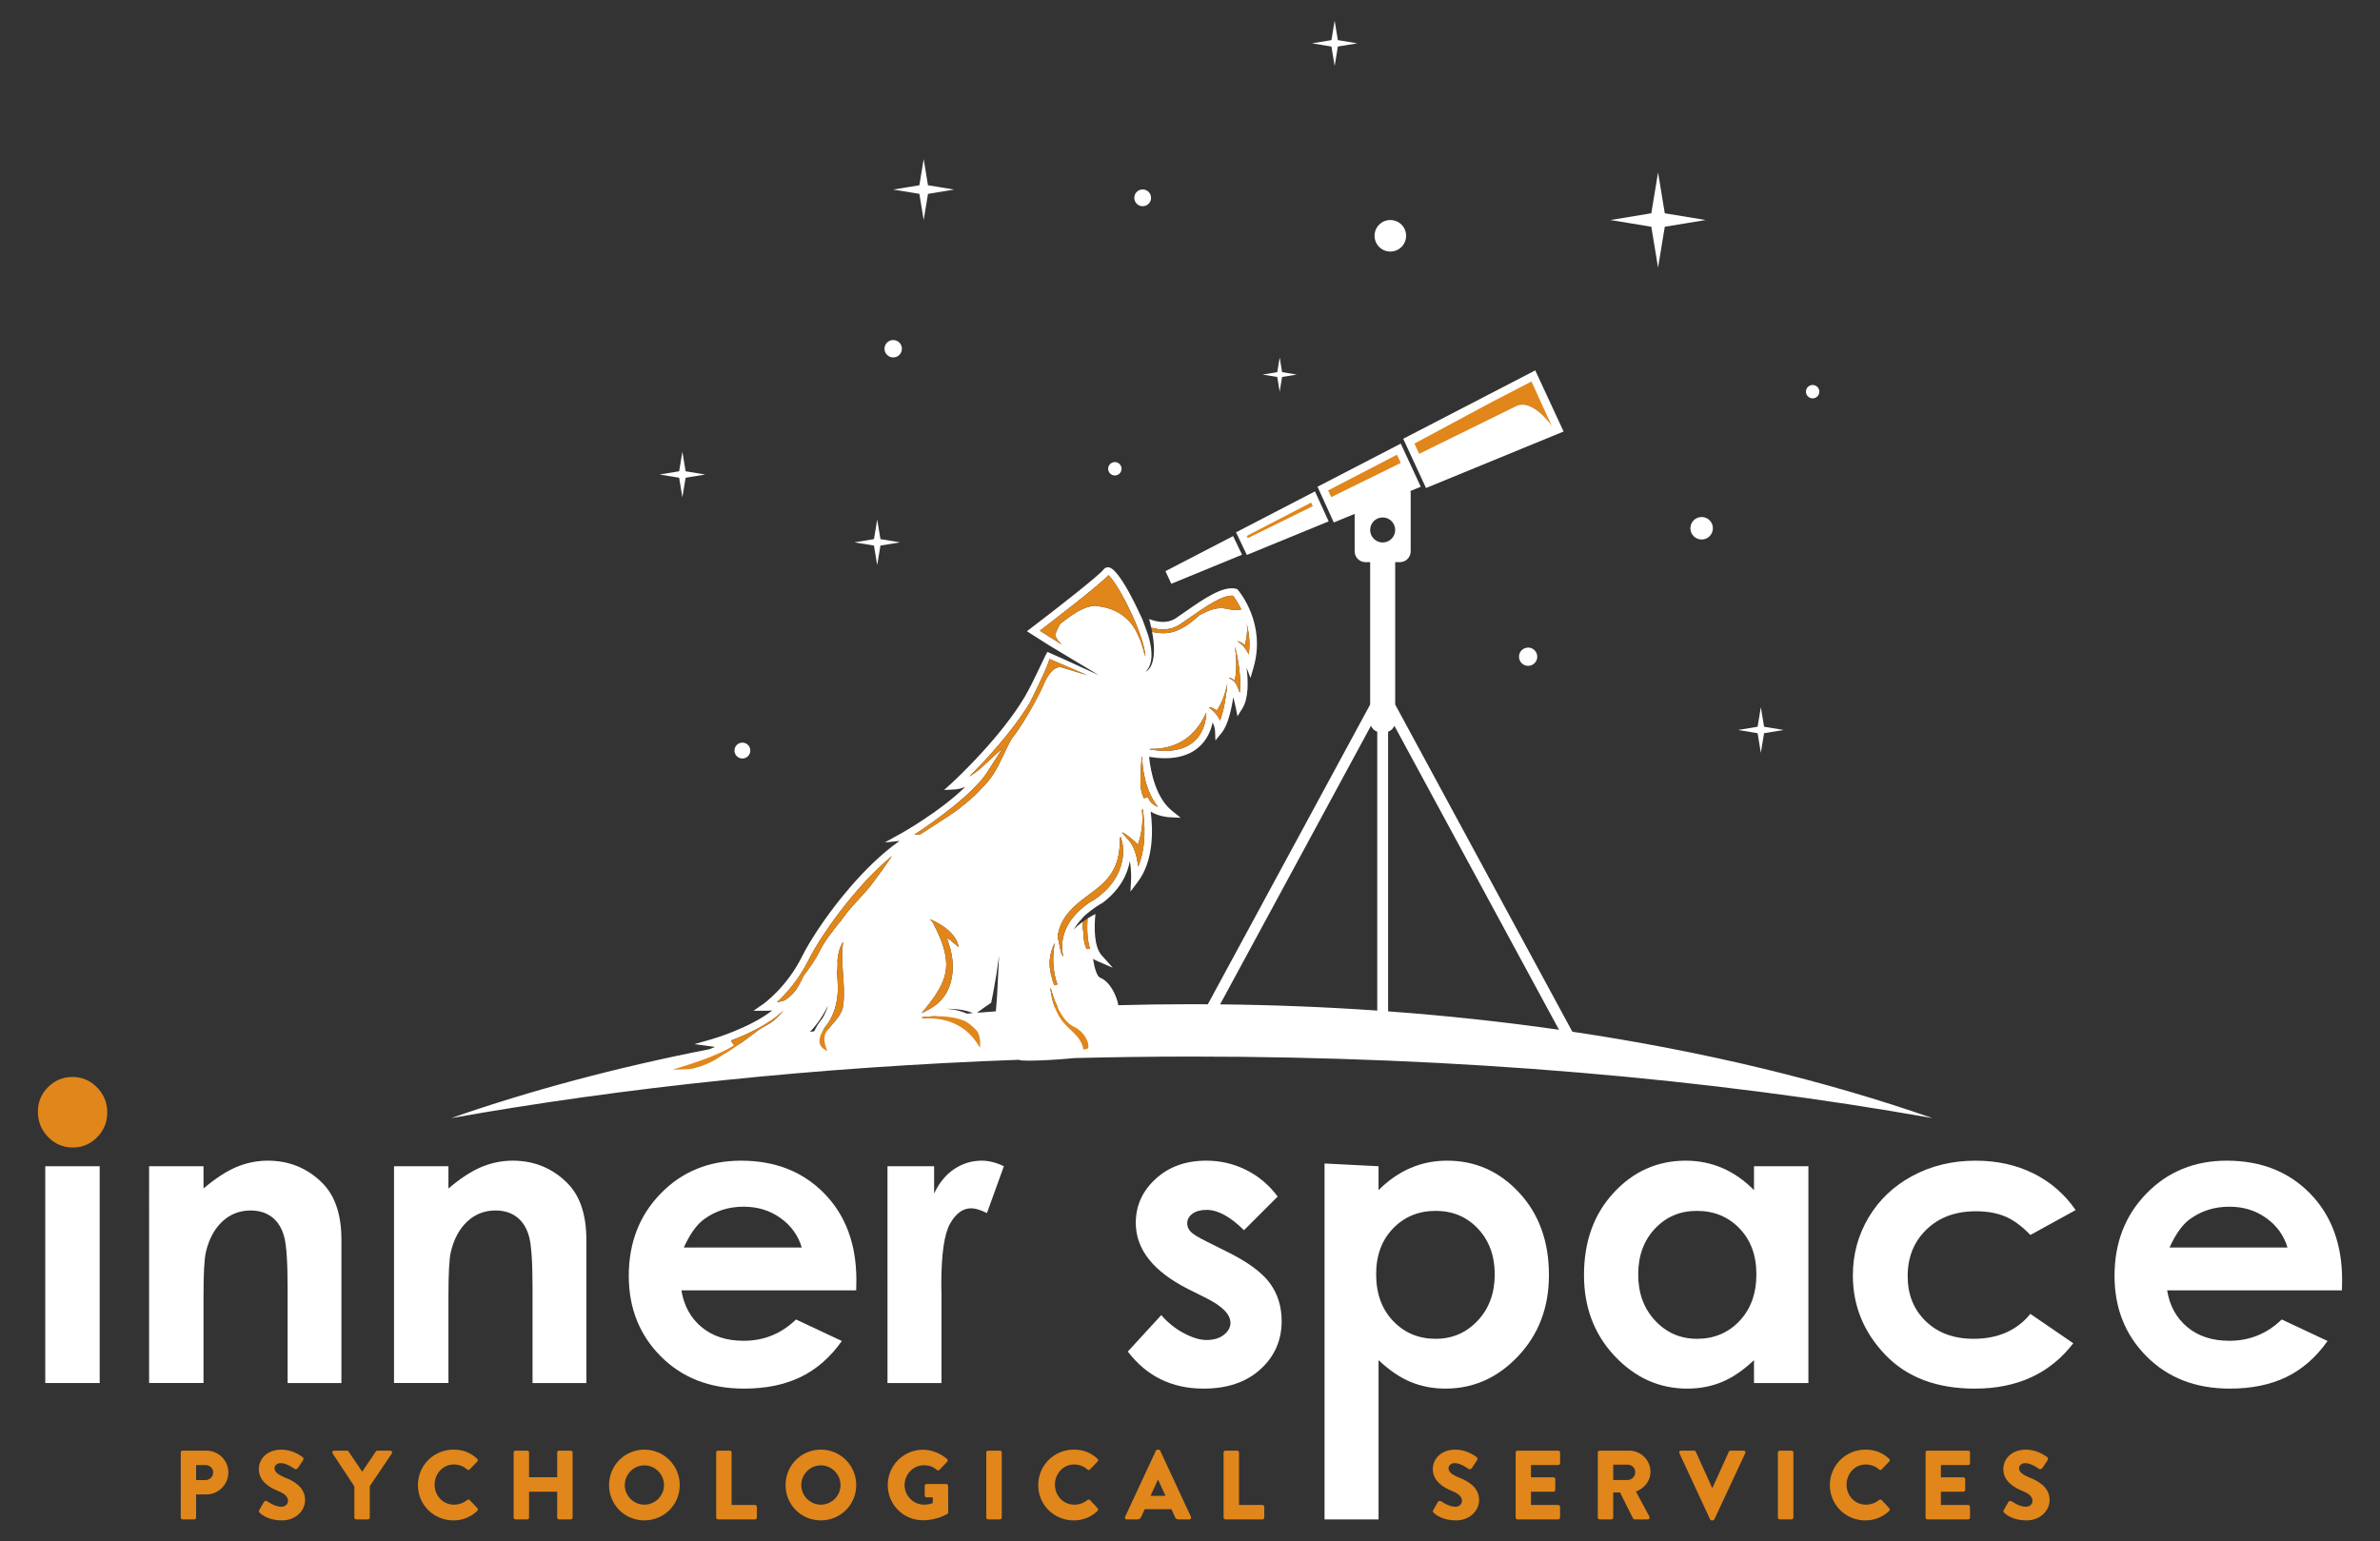 <?xml version="1.0" encoding="utf-8"?>
<!-- Generator: Adobe Illustrator 17.0.0, SVG Export Plug-In . SVG Version: 6.00 Build 0)  -->
<!DOCTYPE svg PUBLIC "-//W3C//DTD SVG 1.1//EN" "http://www.w3.org/Graphics/SVG/1.1/DTD/svg11.dtd">
<svg version="1.1" id="Layer_1" xmlns="http://www.w3.org/2000/svg" xmlns:xlink="http://www.w3.org/1999/xlink" x="0px" y="0px"
	 width="210px" height="136px" viewBox="0 0 210 136" enable-background="new 0 0 210 136" xml:space="preserve">
<rect x="0" y="0" width="210" height="136" fill="#333333" stroke="none"/>
<g>
	<g>
		<g>
			<polygon fill="#FFFFFF" points="81.501,14.041 81.881,16.349 84.188,16.729 81.881,17.109 81.501,19.416 81.121,17.109 
				78.813,16.729 81.121,16.349 			"/>
			<polygon fill="#FFFFFF" points="77.4,45.848 77.686,47.578 79.415,47.863 77.686,48.147 77.4,49.877 77.115,48.147 
				75.385,47.863 77.115,47.578 			"/>
			<polygon fill="#FFFFFF" points="60.21,39.861 60.495,41.591 62.225,41.876 60.495,42.161 60.21,43.891 59.925,42.161 
				58.195,41.876 59.925,41.591 			"/>
			<polygon fill="#FFFFFF" points="155.368,62.406 155.654,64.136 157.383,64.421 155.654,64.706 155.368,66.436 155.084,64.706 
				153.353,64.421 155.084,64.136 			"/>
			<polygon fill="#FFFFFF" points="112.913,31.545 113.126,32.842 114.423,33.056 113.126,33.269 112.913,34.566 112.699,33.269 
				111.402,33.056 112.699,32.842 			"/>
			<polygon fill="#FFFFFF" points="117.764,1.822 118.046,3.541 119.765,3.824 118.046,4.106 117.764,5.826 117.48,4.106 
				115.763,3.824 117.48,3.541 			"/>
			<polygon fill="#FFFFFF" points="146.299,15.215 146.893,18.822 150.5,19.417 146.893,20.011 146.299,23.618 145.705,20.011 
				142.097,19.417 145.705,18.822 			"/>
			<circle fill="#FFFFFF" cx="98.369" cy="41.37" r="0.591"/>
			<circle fill="#FFFFFF" cx="159.939" cy="34.566" r="0.591"/>
			<circle fill="#FFFFFF" cx="122.677" cy="20.809" r="1.392"/>
			<circle fill="#FFFFFF" cx="100.825" cy="17.459" r="0.74"/>
			<circle fill="#FFFFFF" cx="78.813" cy="30.777" r="0.768"/>
			<circle fill="#FFFFFF" cx="150.145" cy="46.62" r="0.993"/>
			<circle fill="#FFFFFF" cx="134.835" cy="57.956" r="0.806"/>
			<circle fill="#FFFFFF" cx="65.506" cy="66.239" r="0.7"/>
		</g>
	</g>
	<path fill="none" d="M83.369,89.032c-0.124,0-0.197,0.006-0.197,0.006C83.241,89.036,83.305,89.035,83.369,89.032z"/>
	
		<rect x="93.213" y="57.938" transform="matrix(0.906 0.422 -0.422 0.906 33.224 -34.016)" fill="none" width="0.27" height="0.008"/>
	<polygon fill="none" points="94.063,58.264 94.063,58.264 93.825,58.156 93.701,58.1 	"/>
	<rect x="96.959" y="59.587" fill="none" width="0" height="0"/>
	<path fill="#31075A" d="M95.678,91.524c0.034,0.059,0.067,0.122,0.097,0.185"/>
	
		<line fill="none" stroke="#101E50" stroke-width="0" stroke-linecap="round" stroke-linejoin="round" x1="93.227" y1="57.881" x2="93.224" y2="57.889"/>
	<polygon fill="#31075A" points="91.154,62.093 91.161,62.089 91.156,62.089 	"/>
	
		<line fill="none" stroke="#5481AA" stroke-width="0" stroke-linecap="round" stroke-linejoin="round" x1="93.825" y1="58.156" x2="94.063" y2="58.264"/>
	<path fill="#5481AA" d="M96.133,80.954C96.134,80.954,96.134,80.954,96.133,80.954L96.133,80.954
		c-0.014,0.007-0.029,0.019-0.045,0.027c-0.016,0.009-0.032,0.021-0.049,0.03C96.071,80.993,96.102,80.975,96.133,80.954z"/>
	<path fill="#5481AA" d="M96.136,80.454c-0.042,0.036-0.084,0.071-0.125,0.104c-0.001,0.002-0.003,0.003-0.005,0.005
		c0.001-0.005,0.001-0.01,0.002-0.016c-0.162,0.13-0.333,0.283-0.502,0.456c0,0.009,0,0.018,0,0.028
		c0.004-0.002,0.008-0.008,0.011-0.01c0.086-0.09,0.182-0.182,0.284-0.275c0.027-0.025,0.056-0.05,0.084-0.076
		c0.103-0.088,0.21-0.183,0.328-0.277c0.005-0.001,0.01-0.007,0.013-0.01C96.196,80.407,96.165,80.43,96.136,80.454z"/>
	<path fill="#5481AA" d="M100.993,55.128c-0.001-0.006-0.004-0.01-0.004-0.014c-0.001,0-0.001,0-0.001,0
		C100.995,55.133,101,55.142,100.993,55.128z"/>
	<g>
		<path fill="#FFFFFF" d="M170.508,98.675c-9.448-3.298-20.167-5.896-31.771-7.625l-15.632-28.873V49.615c0-0.001,0-0.002,0-0.003
			h0.413c0.527,0,0.955-0.428,0.955-0.957v-5.147c0-0.061-0.007-0.12-0.018-0.18l0.906-0.371l-1.762-3.808l-7.348,3.806l1.437,3.153
			l1.84-0.755v3.302c0,0.529,0.428,0.957,0.956,0.957h0.413c0,0.001-0.001,0.002-0.001,0.003v12.562L106.573,88.63
			c-0.472-0.003-0.944-0.007-1.418-0.007c-2.175,0-4.334,0.031-6.477,0.088c-0.138-0.807-0.734-2.094-1.606-2.427
			c-0.269-0.1-0.504-0.831-0.627-1.658c0.146,0.084,0.284,0.149,0.381,0.192l1.36,0.588L97.2,84.3
			c-0.68-0.765-0.665-2.5-0.545-3.639c-0.096,0.05-0.197,0.106-0.298,0.163c-0.027,0.015-0.054,0.03-0.081,0.045
			c-0.048,0.028-0.094,0.055-0.142,0.084c0,0,0,0-0.001,0c-0.025,0.017-0.05,0.032-0.076,0.046c-0.02,0.013-0.041,0.026-0.063,0.039
			c-0.011,0.006-0.022,0.012-0.033,0.018v0.001c-0.033,0.02-0.066,0.041-0.098,0.062c0.032-0.021,0.065-0.039,0.097-0.061
			c-0.055,0.797-0.048,1.824,0.216,2.672l-0.296,0.027c-0.223-0.469-0.289-0.951-0.277-1.453c-0.005-0.018-0.011-0.035-0.015-0.052
			c-0.061-0.297-0.076-0.591-0.08-0.887c-0.275,0.202-0.538,0.425-0.759,0.669c0,0,0.006-0.011,0.014-0.027
			c0.001-0.001,0.003-0.006,0.004-0.007c0.002-0.007,0.007-0.014,0.01-0.021c0.002-0.004,0.004-0.007,0.007-0.013
			c0.001,0,0.002-0.002,0.003-0.006c0.001,0,0.002-0.001,0.002-0.002c0.014-0.024,0.032-0.056,0.056-0.093
			c0.05-0.089,0.109-0.163,0.165-0.243c0.119-0.167,0.281-0.37,0.507-0.603c-0.003,0.002-0.007,0.008-0.011,0.01
			c0-0.01,0-0.019,0-0.028c0.168-0.173,0.34-0.326,0.502-0.456c-0.001,0.006-0.001,0.012-0.002,0.016
			c0.002-0.001,0.004-0.002,0.005-0.005c0.041-0.032,0.083-0.067,0.125-0.104c0.029-0.024,0.06-0.048,0.091-0.072
			c-0.003,0.003-0.008,0.009-0.013,0.01c0.028-0.02,0.054-0.041,0.081-0.061c0.033-0.027,0.067-0.051,0.102-0.079
			c0.067-0.051,0.138-0.1,0.212-0.15c0.023-0.019,0.046-0.034,0.071-0.05c0.086-0.058,0.176-0.118,0.269-0.176
			c0.013-0.007,0.026-0.015,0.038-0.022c0.106-0.067,0.214-0.132,0.329-0.196c1.612-1.228,2.191-2.612,2.374-3.664
			c0.152,0.819,0.114,1.61,0.113,1.623l-0.056,1.069l0.644-0.853c1.427-1.888,1.347-4.619,1.14-6.208
			c0.715,0.446,1.587,0.494,1.643,0.497l1,0.048l-0.778-0.63c-1.366-1.105-1.865-3.336-2.005-4.746
			c1.871,0.307,3.327,0.035,4.332-0.81c0.81-0.679,1.141-1.58,1.276-2.226c0.191,0.38,0.211,0.722,0.211,0.726l0.034,0.863
			l0.547-0.669c0.572-0.699,0.875-2.118,1.024-3.142c0.079,0.268,0.152,0.568,0.212,0.869l0.164,0.811l0.436-0.703
			c0.547-0.887,0.517-2.375,0.368-3.577l0.342,0.902l0.273-0.943c1.122-3.874-1.278-6.712-1.38-6.831l-0.068-0.078l-0.101-0.025
			c-0.01-0.003-0.02-0.006-0.03-0.009c-1.156-0.26-2.872,0.936-4.386,1.991c-0.316,0.221-0.614,0.427-0.894,0.614
			c-0.78,0.517-1.697,0.335-2.357,0.072c0.037,0.132,0.069,0.262,0.099,0.384c0.012,0.057,0.025,0.11,0.037,0.164
			c0.013,0.057,0.027,0.114,0.039,0.17c0.002,0.009,0.005,0.021,0.008,0.03c0.001,0.005,0.002,0.008,0.002,0.012
			c0.75,0.218,1.683,0.28,2.534-0.287c0.286-0.189,0.588-0.398,0.907-0.621c1.293-0.902,2.889-2.014,3.781-1.903
			c0.131,0.171,0.432,0.596,0.726,1.207c-0.487,0.109-0.814,0.038-1.302-0.061c-0.85-0.178-1.533,0.127-2.272,0.508
			c-0.022,0.013-0.044,0.019-0.066,0.021c-0.332,0.28-0.657,0.572-1.011,0.825c-1.062,0.765-2.015,0.955-3.154,0.702
			c-0.022-0.005-0.046-0.012-0.068-0.018c-0.002-0.01-0.004-0.024-0.007-0.037c0.477,2.506-0.145,3.266-0.429,3.475
			c-0.015,0.013-0.031,0.022-0.046,0.031c-0.003,0.001-0.006,0.003-0.009,0.006c-0.012,0.006-0.024,0.013-0.034,0.02
			c-0.001,0-0.001,0-0.002,0c-0.011,0.004-0.019,0.008-0.025,0.012c-0.002,0.001-0.002,0.001-0.004,0.001
			c-0.004,0.002-0.007,0.002-0.007,0.002c0.042-0.04,0.078-0.084,0.115-0.128c0.011-0.014,0.021-0.027,0.032-0.043
			c0.023-0.031,0.046-0.063,0.067-0.097c0.011-0.018,0.021-0.035,0.031-0.052c0.018-0.034,0.037-0.067,0.053-0.102
			c0.009-0.017,0.018-0.035,0.025-0.053c0.018-0.04,0.034-0.084,0.05-0.126c0.003-0.01,0.009-0.023,0.013-0.035
			c0.019-0.057,0.035-0.114,0.05-0.175c0.002-0.003,0.002-0.011,0.005-0.019c0.012-0.053,0.023-0.107,0.031-0.16
			c0.004-0.016,0.005-0.032,0.008-0.048c0.006-0.048,0.012-0.094,0.017-0.144c0.001-0.016,0.002-0.032,0.004-0.048
			c0.004-0.052,0.008-0.107,0.008-0.162c0.001-0.009,0.001-0.02,0.001-0.03c0.004-0.207-0.009-0.419-0.038-0.637
			c0-0.001,0-0.004,0-0.006c-0.024-0.183-0.056-0.366-0.097-0.548c-0.009-0.045-0.022-0.086-0.032-0.13
			c-0.034-0.142-0.069-0.285-0.109-0.424c0,0-0.001-0.006-0.002-0.006c-0.045-0.156-0.524-1.443-0.524-1.443
			c-0.034-0.078-0.433-0.909-0.433-0.915c-0.096-0.204-0.192-0.402-0.286-0.59c-0.543-1.084-1.552-2.925-2.213-3.074
			c-0.194-0.044-0.38,0.026-0.495,0.185c-0.361,0.499-4.018,3.361-6.388,5.163l-0.373,0.283l0.394,0.254
			c0.075,0.049,0.727,0.468,1.599,1.016l4.353,2.61h0c0.001,0,0.002,0.001,0.002,0.001l-0.002-0.001l-2.895-1.322L93.701,58.1
			l0.124,0.056l-0.157-0.072l-0.196-0.088c-0.001,0-0.001,0.001-0.001,0.002l-0.247-0.109l-0.807-0.358
			c-0.402,0.7-1.182,2.566-2.001,3.969c-1.061,1.786-2.561,3.587-3.847,4.987c-0.428,0.467-0.833,0.887-1.189,1.251
			c-0.238,0.242-0.453,0.456-0.641,0.641c-0.187,0.184-0.346,0.338-0.47,0.454c-0.177,0.168-0.281,0.262-0.289,0.27l-0.674,0.613
			l0.91-0.043c0.318-0.016,0.643-0.105,0.954-0.234c-2.267,2.226-5.659,4.109-5.701,4.134l-1.398,0.772l1.305-0.133
			c-1.667,1.162-3.202,2.741-4.333,4.049c-0.248,0.287-0.49,0.575-0.725,0.865c-1.644,2.023-2.934,4.044-3.54,5.266
			c-1.358,2.745-3.412,4.199-3.433,4.213l-0.859,0.597h1.046c0.215,0,0.42-0.013,0.607-0.03c-2.008,1.58-5.319,2.533-5.358,2.543
			l-1.508,0.43l1.553,0.211c0.092,0.013,0.179,0.024,0.263,0.031c-0.158,0.07-0.32,0.138-0.487,0.206
			c-8.187,1.603-15.84,3.652-22.8,6.082c15.264-2.71,32.178-4.496,50.092-5.149c0.026,0.009,0.052,0.019,0.077,0.027
			c0.115,0.037,0.413,0.052,0.82,0.052c1.036,0,2.776-0.102,4.016-0.23c3.418-0.084,6.865-0.132,10.346-0.132
			C128.74,93.243,150.97,95.206,170.508,98.675z M137.558,90.877c-4.883-0.699-9.919-1.244-15.079-1.623V64.578
			c0.25-0.093,0.452-0.283,0.553-0.53L137.558,90.877z M120.896,46.77c0-0.609,0.495-1.105,1.104-1.105
			c0.61,0,1.105,0.496,1.105,1.105c0,0.609-0.495,1.105-1.105,1.105C121.391,47.875,120.896,47.378,120.896,46.77z M120.969,64.048
			c0.101,0.247,0.302,0.437,0.554,0.53v24.608c-4.534-0.314-9.163-0.5-13.867-0.549L120.969,64.048z M109.156,56.571
			c0.262,0.062,0.492,0.191,0.691,0.357c0.131-0.571,0.234-1.158,0.182-1.732c-0.022-0.096-0.046-0.197-0.072-0.294
			c0.239,0.806,0.377,1.775,0.229,2.852c-0.191-0.365-0.428-0.734-0.672-0.916l-0.361-0.268
			C109.154,56.571,109.155,56.57,109.156,56.571z M108.594,59.835c0.121,0.065,0.247,0.143,0.361,0.232
			c0.177-1.003,0.156-1.964,0.012-3.008l0.034,0.127c0.203,0.764,0.561,2.615,0.385,3.96c-0.155-0.491-0.354-0.943-0.59-1.092
			l-0.36-0.228C108.482,59.807,108.536,59.801,108.594,59.835z M106.841,62.419c0.189,0.082,0.369,0.171,0.537,0.275
			c0.461-0.716,0.743-1.513,0.914-2.361c-0.047,0.669-0.239,2.24-0.645,3.264c-0.131-0.3-0.339-0.631-0.673-0.912l-0.304-0.256
			C106.719,62.404,106.778,62.394,106.841,62.419z M101.53,66.091c2.341,0.027,3.962-1.109,4.906-3.208l0.001,0.059
			c0,0.016,0.016,1.573-1.135,2.54c-0.866,0.73-2.175,0.947-3.887,0.651C101.443,66.109,101.479,66.091,101.53,66.091z
			 M93.084,88.929c-0.2-0.515-0.323-1.055-0.396-1.621c-0.007-0.051,0.002-0.088,0.023-0.116c0.08,0.31,0.282,1.02,0.618,1.725
			C93.247,88.92,93.166,88.925,93.084,88.929z M86.206,89.38c0.338-0.255,0.775-0.565,1.249-0.886
			c0.013-0.061,0.026-0.123,0.039-0.189c0.006-0.03,0.013-0.061,0.019-0.092c0.008-0.037,0.015-0.077,0.023-0.114
			c0.008-0.035,0.015-0.07,0.023-0.105c0.007-0.038,0.014-0.075,0.022-0.114c0.007-0.038,0.014-0.076,0.022-0.116
			c0.008-0.037,0.016-0.077,0.024-0.116c0.003-0.022,0.008-0.043,0.012-0.067c0.165-0.865,0.351-1.966,0.508-3.231
			c0-0.003,0-0.006,0.001-0.008c0,0-0.001,0.008-0.001,0.017c0,0,0,0,0,0.001c-0.006,0.179-0.061,1.579-0.141,2.981
			c-0.01,0.177-0.021,0.354-0.031,0.53c-0.001,0.006-0.001,0.013-0.002,0.018c-0.005,0.077-0.01,0.151-0.014,0.227
			c-0.002,0.015-0.003,0.03-0.003,0.047c-0.006,0.069-0.01,0.137-0.015,0.206c-0.002,0.013-0.003,0.026-0.004,0.04
			c-0.005,0.079-0.011,0.155-0.017,0.23c-0.001,0.016-0.002,0.033-0.004,0.048c-0.003,0.056-0.009,0.111-0.013,0.167
			c-0.002,0.028-0.005,0.055-0.007,0.083c-0.004,0.043-0.007,0.086-0.011,0.13c-0.002,0.026-0.004,0.052-0.007,0.078
			c-0.003,0.037-0.007,0.072-0.01,0.106C87.313,89.293,86.759,89.335,86.206,89.38z M71.849,91.008
			c-0.127,0.019-0.252,0.039-0.379,0.057c0.718-0.764,1.229-1.559,1.587-2.317c-0.126,0.433-0.28,0.751-0.384,0.939
			c-0.063,0.113-0.109,0.18-0.12,0.197C72.23,90.282,71.999,90.656,71.849,91.008z M73.067,90.291l0.009-0.012
			c0.041-0.056,1.016-1.393,0.831-3.644c-0.023-0.277-0.037-0.531-0.044-0.769c0.059-0.577,0.039-0.982,0.03-1.111
			c0.077-0.794,0.271-1.284,0.505-1.65c-0.283,1.875,0.236,3.726,0.009,5.604c-0.107,0.885-0.834,1.478-1.324,2.122
			c-0.147,0.021-0.295,0.041-0.442,0.063C72.754,90.703,72.895,90.502,73.067,90.291z M81.328,89.778l0.808-0.076
			c0.008-0.001,0.249-0.021,0.611-0.019c-0.466,0.045-0.93,0.093-1.394,0.141C81.342,89.81,81.334,89.794,81.328,89.778z
			 M82.275,81.344c-0.064-0.059-0.127-0.116-0.187-0.176c-0.014-0.013-0.022-0.03-0.03-0.042c0.208,0.08,0.897,0.38,1.507,0.882
			c0.594,0.491,0.936,1.023,1.022,1.589c-0.066-0.073-0.137-0.141-0.215-0.201l-0.403-0.316c-0.069-0.096-0.138-0.19-0.208-0.285
			c0.019,0.055,0.035,0.106,0.051,0.161l-0.27-0.212l0.315,1.008c0.012,0.036,1.123,3.714-1.907,5.338l-0.615,0.328
			c0.007-0.022,0.018-0.044,0.035-0.065c0.011-0.013,0.023-0.028,0.034-0.042c0.011-0.027,0.029-0.049,0.057-0.07
			c0.947-1.161,2.042-2.541,2.029-4.116C83.478,83.742,82.882,82.553,82.275,81.344z M85.303,89.453
			c-0.001,0-0.003-0.001-0.004-0.002c-0.038-0.016-0.077-0.036-0.116-0.051c-0.003-0.001-0.006-0.004-0.01-0.004
			c-0.75-0.316-1.469-0.361-1.804-0.363c-0.064,0.002-0.128,0.004-0.197,0.006c0,0,0.073-0.006,0.197-0.006
			c0.868-0.02,1.522,0.065,2.013,0.209c0.048,0.014,0.094,0.029,0.139,0.043c0.013,0.005,0.027,0.01,0.039,0.014
			c0.055,0.02,0.109,0.041,0.16,0.061c0.007,0.002,0.012,0.006,0.018,0.008c0.034,0.015,0.066,0.029,0.098,0.043
			C85.659,89.425,85.48,89.438,85.303,89.453z M93.315,86.886c-0.004-0.003-0.005-0.01-0.008-0.012l-0.292,0.069
			c-0.24-0.698-0.449-1.442-0.396-2.174c0.041-0.566,0.204-1.068,0.431-1.562l-0.089,0.823
			C92.952,84.117,92.797,85.625,93.315,86.886z M100.419,76.487c-0.077-0.761-0.284-1.716-0.811-2.314L99,73.485
			c0.046-0.015,0.098-0.012,0.15,0.021c0.456,0.291,0.875,0.65,1.263,1.035c0.309-0.961,0.464-1.947,0.35-2.981
			c-0.009-0.076,0.022-0.129,0.069-0.157C101.012,72.59,101.175,74.752,100.419,76.487z M102.176,71.222
			c-0.211-0.09-0.415-0.213-0.58-0.377c-0.008-0.016-0.016-0.033-0.024-0.049c-0.003,0.002-0.006,0.006-0.008,0.006
			c0.005,0.007,0.011,0.015,0.016,0.026c-0.126-0.132-0.225-0.29-0.28-0.48l-0.374,0.101c-0.2-0.44-0.313-0.904-0.299-1.458
			c0.019-0.705,0.038-1.409,0.106-2.108c0.002-0.018,0.002-0.036,0.002-0.052c0.012-0.031,0.025-0.065,0.037-0.098
			C100.803,67.899,101.048,69.774,102.176,71.222z M96.555,53.453c-0.344,0.049-0.677,0.137-0.993,0.279
			c-0.745,0.338-1.383,0.832-2.023,1.333c-0.173,0.3-0.314,0.62-0.447,0.955c0.106,0.319,0.294,0.585,0.551,0.818
			c0.024,0.021,0.05,0.041,0.074,0.063c-0.43-0.269-0.85-0.533-1.243-0.78c-0.009-0.016-0.02-0.032-0.029-0.047
			c-0.011,0.001-0.026,0.001-0.039,0.002c-0.229-0.147-0.448-0.286-0.653-0.416c1.314-1.003,5.243-4.028,6.048-4.895
			c0.282,0.232,0.931,1.141,1.73,2.749c0.814,1.639,1.402,3.255,1.498,4.114c0.011,0.104,0.013,0.202,0.009,0.3
			c-0.124-0.497-0.262-1-0.447-1.48c-0.123-0.275-0.25-0.545-0.379-0.816c-0.188-0.334-0.413-0.649-0.692-0.923
			C98.668,53.862,97.664,53.563,96.555,53.453z M97.777,77.461c0.838-1.037,1.033-2.151,1.04-3.456c0-0.071,0.032-0.121,0.077-0.151
			l0.151,0.615c0.007,0.027,0.644,2.802-2.475,4.92c-0.152,0.08-1.07,0.583-1.825,1.493c-0.886,1.068-1.202,2.273-0.931,3.531
			c-0.096-0.114-0.174-0.251-0.209-0.416l-0.284-1.328c0.002-0.002,0.004-0.006,0.005-0.009c0.152-1.371,1.019-2.378,2.2-3.286
			C96.298,78.779,97.16,78.226,97.777,77.461z M87.093,68.165l1.375-2.139l-1.872,1.721c-0.008,0.01-0.479,0.437-1.084,0.794
			c1.383-1.374,3.762-3.908,5.341-6.494c0.121-0.24,1.547-3.081,1.753-3.891l3.33,1.431l-2.173-0.657c0,0-0.903-0.521-1.782,1.733
			c0,0-1.306,2.747-2.711,4.529c-0.594,1.034-0.999,2.19-1.65,3.172c-0.317,0.477-0.682,0.902-1.085,1.29
			c-0.034,0.043-0.07,0.089-0.109,0.127c-0.416,0.45-0.891,0.84-1.358,1.233c-0.024,0.021-0.049,0.034-0.075,0.042
			c-0.177,0.162-0.369,0.316-0.577,0.466c-1.044,0.744-2.146,1.404-3.213,2.112l-0.526,0.026
			C82.417,72.528,85.878,70.054,87.093,68.165z M71.366,84.685c0.967-1.956,3.998-6.389,7.331-9.134
			c-0.552,0.831-1.134,1.639-1.737,2.434c-0.747,0.989-1.671,1.793-2.41,2.798c-0.1,0.137-0.202,0.271-0.307,0.408
			c-0.011,0.023-0.022,0.05-0.035,0.073c-0.023,0.048-0.056,0.076-0.092,0.089c-0.63,0.805-1.307,1.617-1.752,2.513
			c-0.4,0.804-0.907,1.523-1.444,2.228c-0.206,0.442-0.421,0.881-0.705,1.283c-0.252,0.357-0.591,0.645-0.956,0.893l-0.178,0.06
			c-0.005,0-0.204,0.065-0.529,0.126C69.321,87.741,70.475,86.483,71.366,84.685z M64.583,91.971l-0.083-0.144
			c1.389-0.524,3.396-1.432,4.637-2.663c-0.274,0.339-0.566,0.651-0.906,0.931c-0.333,0.276-0.742,0.452-1.11,0.682
			c-0.107,0.078-0.217,0.154-0.33,0.229c-0.48,0.362-0.958,0.722-1.445,1.069c-0.207,0.038-0.413,0.076-0.619,0.114L64.583,91.971z"
			/>
		<polygon fill="#FFFFFF" points="109.591,48.955 108.805,47.31 102.834,50.405 103.351,51.519 		"/>
		<polygon fill="#FFFFFF" points="117.234,46.011 116.027,43.367 109.06,46.978 110.015,48.974 		"/>
		<polygon fill="#FFFFFF" points="137.964,38.081 135.464,32.687 123.813,38.722 125.825,43.068 		"/>
		<path fill="#FFFFFF" d="M96.039,81.011c0.006-0.003,0.012-0.008,0.018-0.011c0.01-0.006,0.021-0.013,0.031-0.019
			C96.072,80.99,96.056,81.001,96.039,81.011z"/>
	</g>
	
		<line fill="none" stroke="#101E50" stroke-width="0" stroke-linecap="round" stroke-linejoin="round" x1="93.825" y1="58.156" x2="93.701" y2="58.1"/>
	<polygon fill="#31075A" points="137.067,33.159 137.067,33.16 137.069,33.161 	"/>
	<path fill="#E0861A" d="M6.395,95.045c0.842,0,1.563,0.305,2.165,0.915c0.602,0.61,0.903,1.348,0.903,2.215
		c0,0.856-0.298,1.586-0.894,2.189c-0.596,0.604-1.309,0.906-2.139,0.906c-0.853,0-1.581-0.308-2.183-0.923
		c-0.602-0.616-0.903-1.363-0.903-2.242c0-0.844,0.298-1.565,0.894-2.163C4.834,95.344,5.553,95.045,6.395,95.045z"/>
	<rect x="3.994" y="102.923" fill="#FFFFFF" width="4.801" height="19.132"/>
	<path fill="#FFFFFF" d="M13.156,102.923h4.801v1.961c1.089-0.917,2.075-1.556,2.959-1.915c0.884-0.359,1.788-0.538,2.713-0.538
		c1.896,0,3.506,0.662,4.829,1.987c1.112,1.125,1.668,2.79,1.668,4.994v12.643h-4.748v-8.378c0-2.284-0.102-3.799-0.307-4.549
		c-0.205-0.749-0.561-1.32-1.07-1.713c-0.509-0.392-1.137-0.588-1.886-0.588c-0.971,0-1.804,0.325-2.5,0.975
		c-0.696,0.65-1.179,1.549-1.448,2.696c-0.14,0.597-0.21,1.891-0.21,3.881v7.676h-4.801V102.923z"/>
	<path fill="#FFFFFF" d="M34.767,102.923h4.801v1.961c1.089-0.917,2.075-1.556,2.959-1.915c0.884-0.359,1.788-0.538,2.713-0.538
		c1.896,0,3.506,0.662,4.829,1.987c1.112,1.125,1.668,2.79,1.668,4.994v12.643h-4.748v-8.378c0-2.284-0.102-3.799-0.307-4.549
		c-0.205-0.749-0.561-1.32-1.07-1.713c-0.509-0.392-1.137-0.588-1.886-0.588c-0.971,0-1.804,0.325-2.5,0.975
		c-0.696,0.65-1.179,1.549-1.448,2.696c-0.14,0.597-0.21,1.891-0.21,3.881v7.676h-4.801V102.923z"/>
	<path fill="#FFFFFF" d="M75.546,113.878H60.124c0.223,1.36,0.818,2.442,1.785,3.244c0.967,0.803,2.201,1.205,3.702,1.205
		c1.794,0,3.335-0.627,4.625-1.881l4.044,1.899c-1.008,1.43-2.216,2.488-3.623,3.174c-1.407,0.686-3.077,1.029-5.012,1.029
		c-3.001,0-5.445-0.947-7.333-2.84c-1.888-1.893-2.831-4.264-2.831-7.113c0-2.919,0.941-5.342,2.822-7.271
		c1.882-1.928,4.241-2.892,7.078-2.892c3.013,0,5.463,0.964,7.35,2.892c1.887,1.929,2.831,4.476,2.831,7.641L75.546,113.878z
		 M70.745,110.097c-0.317-1.066-0.942-1.934-1.876-2.602c-0.934-0.668-2.017-1.002-3.25-1.002c-1.339,0-2.513,0.375-3.523,1.125
		c-0.634,0.469-1.221,1.295-1.761,2.479H70.745z"/>
	<path fill="#FFFFFF" d="M78.307,102.923h4.115v2.409c0.445-0.95,1.037-1.671,1.776-2.163c0.739-0.492,1.548-0.738,2.427-0.738
		c0.621,0,1.272,0.164,1.952,0.492l-1.495,4.133c-0.563-0.282-1.026-0.422-1.389-0.422c-0.739,0-1.363,0.457-1.873,1.372
		c-0.51,0.914-0.765,2.708-0.765,5.381l0.018,0.932v7.737h-4.765V102.923z"/>
	<path fill="#FFFFFF" d="M112.737,105.596l-2.972,2.972c-1.208-1.196-2.304-1.794-3.288-1.794c-0.539,0-0.961,0.114-1.266,0.343
		c-0.305,0.229-0.457,0.513-0.457,0.853c0,0.258,0.097,0.495,0.29,0.712c0.193,0.217,0.671,0.513,1.433,0.888l1.758,0.879
		c1.852,0.914,3.124,1.847,3.816,2.796c0.691,0.95,1.037,2.063,1.037,3.341c0,1.7-0.624,3.119-1.873,4.256
		c-1.249,1.137-2.922,1.706-5.02,1.706c-2.79,0-5.018-1.09-6.682-3.271l2.954-3.218c0.563,0.657,1.222,1.187,1.978,1.591
		c0.756,0.404,1.427,0.607,2.014,0.607c0.633,0,1.143-0.152,1.53-0.457c0.387-0.305,0.581-0.656,0.581-1.055
		c0-0.739-0.698-1.459-2.093-2.163l-1.618-0.809c-3.095-1.559-4.642-3.511-4.642-5.856c0-1.512,0.583-2.805,1.749-3.877
		c1.167-1.073,2.658-1.609,4.476-1.609c1.242,0,2.412,0.272,3.508,0.817C111.046,103.793,111.975,104.576,112.737,105.596z"/>
	<path fill="#FFFFFF" d="M121.635,102.923v2.11c0.868-0.867,1.805-1.518,2.814-1.952c1.008-0.434,2.087-0.65,3.236-0.65
		c2.497,0,4.619,0.944,6.366,2.831c1.747,1.887,2.62,4.308,2.62,7.262c0,2.849-0.903,5.232-2.708,7.148
		c-1.806,1.917-3.945,2.875-6.418,2.875c-1.102,0-2.128-0.196-3.077-0.589c-0.95-0.393-1.893-1.035-2.831-1.925v14.058h-4.765
		v-31.41L121.635,102.923z M126.682,106.862c-1.512,0-2.767,0.516-3.763,1.547c-0.997,1.032-1.495,2.38-1.495,4.044
		c0,1.7,0.498,3.075,1.495,4.124c0.996,1.049,2.251,1.574,3.763,1.574c1.465,0,2.699-0.533,3.702-1.6
		c1.002-1.067,1.504-2.427,1.504-4.08c0-1.641-0.492-2.986-1.477-4.036C129.425,107.387,128.182,106.862,126.682,106.862z"/>
	<path fill="#FFFFFF" d="M154.764,102.923h4.801v19.132h-4.801v-2.022c-0.937,0.891-1.877,1.533-2.819,1.925
		c-0.943,0.393-1.964,0.589-3.065,0.589c-2.471,0-4.608-0.958-6.411-2.875c-1.803-1.916-2.705-4.299-2.705-7.148
		c0-2.954,0.872-5.375,2.617-7.262c1.745-1.887,3.864-2.831,6.358-2.831c1.148,0,2.224,0.217,3.232,0.65
		c1.007,0.434,1.938,1.084,2.793,1.952V102.923z M149.718,106.862c-1.484,0-2.716,0.525-3.698,1.574
		c-0.982,1.049-1.472,2.395-1.472,4.036c0,1.653,0.499,3.013,1.498,4.08c0.999,1.067,2.229,1.6,3.689,1.6
		c1.507,0,2.757-0.524,3.75-1.574c0.993-1.049,1.49-2.424,1.49-4.124c0-1.664-0.497-3.013-1.49-4.044
		C152.493,107.378,151.237,106.862,149.718,106.862z"/>
	<path fill="#FFFFFF" d="M183.146,106.791l-3.996,2.198c-0.751-0.785-1.494-1.33-2.227-1.636c-0.733-0.305-1.593-0.457-2.579-0.457
		c-1.796,0-3.248,0.536-4.357,1.607c-1.109,1.071-1.664,2.444-1.664,4.117c0,1.627,0.534,2.956,1.602,3.986
		c1.068,1.03,2.471,1.545,4.208,1.545c2.148,0,3.821-0.732,5.018-2.198l3.785,2.592c-2.052,2.669-4.947,4.003-8.687,4.003
		c-3.365,0-5.999-0.996-7.904-2.989c-1.905-1.993-2.857-4.326-2.857-6.999c0-1.852,0.463-3.558,1.389-5.117
		c0.926-1.559,2.218-2.784,3.878-3.675c1.659-0.891,3.514-1.336,5.566-1.336c1.899,0,3.605,0.378,5.117,1.134
		C180.948,104.321,182.184,105.397,183.146,106.791z"/>
	<path fill="#FFFFFF" d="M206.639,113.878h-15.422c0.222,1.36,0.818,2.442,1.785,3.244c0.967,0.803,2.201,1.205,3.702,1.205
		c1.794,0,3.335-0.627,4.625-1.881l4.045,1.899c-1.009,1.43-2.216,2.488-3.622,3.174c-1.407,0.686-3.078,1.029-5.012,1.029
		c-3.001,0-5.445-0.947-7.333-2.84c-1.888-1.893-2.831-4.264-2.831-7.113c0-2.919,0.941-5.342,2.822-7.271
		c1.882-1.928,4.241-2.892,7.078-2.892c3.013,0,5.463,0.964,7.35,2.892c1.887,1.929,2.831,4.476,2.831,7.641L206.639,113.878z
		 M201.838,110.097c-0.317-1.066-0.942-1.934-1.876-2.602c-0.934-0.668-2.017-1.002-3.25-1.002c-1.339,0-2.513,0.375-3.522,1.125
		c-0.634,0.469-1.221,1.295-1.762,2.479H201.838z"/>
	<g>
		<path fill="#E0861A" d="M15.95,128.184c0-0.086,0.069-0.165,0.165-0.165h2.09c1.067,0,1.943,0.867,1.943,1.917
			c0,1.076-0.876,1.952-1.934,1.952h-0.911v2.038c0,0.086-0.078,0.165-0.165,0.165h-1.023c-0.095,0-0.165-0.078-0.165-0.165V128.184
			z M18.127,130.621c0.373,0,0.685-0.295,0.685-0.685c0-0.364-0.312-0.642-0.685-0.642h-0.824v1.327H18.127z"/>
		<path fill="#E0861A" d="M22.878,133.267l0.408-0.72c0.069-0.113,0.234-0.095,0.295-0.052c0.035,0.017,0.659,0.477,1.232,0.477
			c0.347,0,0.599-0.217,0.599-0.52c0-0.364-0.304-0.642-0.893-0.876c-0.746-0.295-1.683-0.876-1.683-1.917
			c0-0.859,0.668-1.726,2.004-1.726c0.902,0,1.596,0.46,1.856,0.65c0.104,0.061,0.087,0.217,0.052,0.278l-0.442,0.668
			c-0.061,0.095-0.217,0.174-0.295,0.113c-0.078-0.044-0.711-0.52-1.24-0.52c-0.312,0-0.547,0.208-0.547,0.442
			c0,0.321,0.26,0.564,0.945,0.841c0.677,0.269,1.752,0.798,1.752,1.978c0,0.893-0.772,1.795-2.047,1.795
			c-1.128,0-1.752-0.468-1.951-0.668C22.835,133.423,22.809,133.388,22.878,133.267z"/>
		<path fill="#E0861A" d="M31.264,131.168l-1.917-2.897c-0.069-0.113,0-0.252,0.139-0.252h1.128c0.069,0,0.113,0.044,0.139,0.078
			l1.206,1.778l1.206-1.778c0.026-0.035,0.061-0.078,0.139-0.078h1.128c0.139,0,0.208,0.139,0.139,0.252l-1.943,2.888v2.767
			c0,0.086-0.078,0.165-0.165,0.165h-1.032c-0.096,0-0.165-0.078-0.165-0.165V131.168z"/>
		<path fill="#E0861A" d="M40.005,127.932c0.867,0,1.509,0.269,2.099,0.807c0.078,0.07,0.078,0.174,0.009,0.243l-0.676,0.703
			c-0.061,0.061-0.156,0.061-0.217,0c-0.321-0.286-0.746-0.442-1.171-0.442c-0.98,0-1.7,0.815-1.7,1.787
			c0,0.963,0.729,1.761,1.709,1.761c0.408,0,0.85-0.148,1.162-0.416c0.061-0.052,0.174-0.052,0.226,0.009l0.677,0.72
			c0.061,0.061,0.052,0.174-0.009,0.234c-0.59,0.572-1.336,0.841-2.108,0.841c-1.735,0-3.131-1.379-3.131-3.114
			C36.874,129.329,38.27,127.932,40.005,127.932z"/>
		<path fill="#E0861A" d="M45.32,128.184c0-0.086,0.078-0.165,0.165-0.165h1.032c0.095,0,0.165,0.078,0.165,0.165v2.186h2.481
			v-2.186c0-0.086,0.069-0.165,0.165-0.165h1.032c0.087,0,0.165,0.078,0.165,0.165v5.742c0,0.086-0.078,0.165-0.165,0.165h-1.032
			c-0.095,0-0.165-0.078-0.165-0.165v-2.281h-2.481v2.281c0,0.086-0.069,0.165-0.165,0.165h-1.032c-0.087,0-0.165-0.078-0.165-0.165
			V128.184z"/>
		<path fill="#E0861A" d="M56.854,127.932c1.735,0,3.122,1.397,3.122,3.131c0,1.735-1.388,3.114-3.122,3.114
			c-1.735,0-3.114-1.379-3.114-3.114C53.74,129.329,55.119,127.932,56.854,127.932z M56.854,132.79c0.954,0,1.735-0.781,1.735-1.726
			c0-0.954-0.781-1.744-1.735-1.744c-0.946,0-1.726,0.789-1.726,1.744C55.128,132.009,55.908,132.79,56.854,132.79z"/>
		<path fill="#E0861A" d="M63.192,128.184c0-0.086,0.069-0.165,0.165-0.165h1.032c0.087,0,0.165,0.078,0.165,0.165v4.632h2.064
			c0.095,0,0.165,0.078,0.165,0.165v0.946c0,0.086-0.069,0.165-0.165,0.165h-3.261c-0.095,0-0.165-0.078-0.165-0.165V128.184z"/>
		<path fill="#E0861A" d="M72.428,127.932c1.735,0,3.122,1.397,3.122,3.131c0,1.735-1.388,3.114-3.122,3.114
			c-1.735,0-3.114-1.379-3.114-3.114C69.314,129.329,70.693,127.932,72.428,127.932z M72.428,132.79
			c0.954,0,1.735-0.781,1.735-1.726c0-0.954-0.781-1.744-1.735-1.744c-0.946,0-1.726,0.789-1.726,1.744
			C70.702,132.009,71.482,132.79,72.428,132.79z"/>
		<path fill="#E0861A" d="M81.446,127.941c0.729,0,1.527,0.303,2.116,0.815c0.078,0.061,0.087,0.165,0.018,0.234l-0.685,0.728
			c-0.069,0.061-0.165,0.061-0.234,0.009c-0.33-0.304-0.711-0.417-1.136-0.417c-0.945,0-1.709,0.798-1.709,1.752
			c0,0.945,0.772,1.726,1.717,1.726c0.251,0,0.512-0.035,0.772-0.139v-0.503h-0.547c-0.095,0-0.165-0.069-0.165-0.156v-0.859
			c0-0.095,0.069-0.165,0.165-0.165h1.743c0.087,0,0.156,0.078,0.156,0.165l0.009,2.333c0,0.043-0.035,0.113-0.069,0.139
			c0,0-0.893,0.564-2.151,0.564c-1.726,0-3.114-1.371-3.114-3.105C78.332,129.329,79.72,127.941,81.446,127.941z"/>
		<path fill="#E0861A" d="M87.021,128.184c0-0.086,0.078-0.165,0.165-0.165h1.041c0.087,0,0.165,0.078,0.165,0.165v5.742
			c0,0.086-0.078,0.165-0.165,0.165h-1.041c-0.087,0-0.165-0.078-0.165-0.165V128.184z"/>
		<path fill="#E0861A" d="M94.739,127.932c0.867,0,1.509,0.269,2.099,0.807c0.078,0.07,0.078,0.174,0.009,0.243l-0.677,0.703
			c-0.061,0.061-0.156,0.061-0.217,0c-0.321-0.286-0.746-0.442-1.171-0.442c-0.98,0-1.7,0.815-1.7,1.787
			c0,0.963,0.729,1.761,1.709,1.761c0.408,0,0.85-0.148,1.162-0.416c0.061-0.052,0.174-0.052,0.225,0.009l0.677,0.72
			c0.061,0.061,0.052,0.174-0.009,0.234c-0.59,0.572-1.336,0.841-2.108,0.841c-1.735,0-3.131-1.379-3.131-3.114
			C91.608,129.329,93.004,127.932,94.739,127.932z"/>
		<path fill="#E0861A" d="M99.274,133.865l2.715-5.838c0.026-0.052,0.087-0.095,0.148-0.095h0.087c0.06,0,0.121,0.044,0.147,0.095
			l2.715,5.838c0.052,0.113-0.017,0.225-0.147,0.225h-0.963c-0.156,0-0.225-0.052-0.304-0.217l-0.312-0.685H101l-0.312,0.694
			c-0.044,0.104-0.139,0.208-0.312,0.208h-0.954C99.291,134.091,99.222,133.978,99.274,133.865z M102.838,132.009l-0.659-1.431
			h-0.009l-0.65,1.431H102.838z"/>
		<path fill="#E0861A" d="M107.963,128.184c0-0.086,0.069-0.165,0.165-0.165h1.032c0.087,0,0.165,0.078,0.165,0.165v4.632h2.064
			c0.095,0,0.165,0.078,0.165,0.165v0.946c0,0.086-0.07,0.165-0.165,0.165h-3.261c-0.096,0-0.165-0.078-0.165-0.165V128.184z"/>
		<path fill="#E0861A" d="M126.467,133.267l0.408-0.72c0.069-0.113,0.234-0.095,0.295-0.052c0.035,0.017,0.659,0.477,1.232,0.477
			c0.347,0,0.598-0.217,0.598-0.52c0-0.364-0.304-0.642-0.893-0.876c-0.746-0.295-1.683-0.876-1.683-1.917
			c0-0.859,0.668-1.726,2.004-1.726c0.902,0,1.596,0.46,1.856,0.65c0.104,0.061,0.086,0.217,0.052,0.278l-0.442,0.668
			c-0.061,0.095-0.217,0.174-0.295,0.113c-0.078-0.044-0.711-0.52-1.24-0.52c-0.312,0-0.546,0.208-0.546,0.442
			c0,0.321,0.26,0.564,0.945,0.841c0.677,0.269,1.752,0.798,1.752,1.978c0,0.893-0.772,1.795-2.047,1.795
			c-1.128,0-1.752-0.468-1.952-0.668C126.424,133.423,126.398,133.388,126.467,133.267z"/>
		<path fill="#E0861A" d="M133.734,128.184c0-0.086,0.069-0.165,0.165-0.165h3.591c0.095,0,0.165,0.078,0.165,0.165v0.946
			c0,0.087-0.069,0.165-0.165,0.165h-2.403v1.076h1.978c0.087,0,0.165,0.078,0.165,0.165v0.945c0,0.095-0.078,0.165-0.165,0.165
			h-1.978v1.171h2.403c0.095,0,0.165,0.078,0.165,0.165v0.946c0,0.086-0.069,0.165-0.165,0.165h-3.591
			c-0.096,0-0.165-0.078-0.165-0.165V128.184z"/>
		<path fill="#E0861A" d="M140.983,128.184c0-0.086,0.069-0.165,0.165-0.165h2.593c1.041,0,1.891,0.841,1.891,1.874
			c0,0.798-0.529,1.44-1.284,1.743l1.188,2.203c0.061,0.113,0,0.251-0.148,0.251h-1.153c-0.07,0-0.121-0.043-0.139-0.078
			l-1.153-2.298h-0.599v2.212c0,0.086-0.078,0.165-0.165,0.165h-1.032c-0.096,0-0.165-0.078-0.165-0.165V128.184z M143.629,130.613
			c0.356,0,0.659-0.329,0.659-0.694s-0.303-0.659-0.659-0.659h-1.284v1.353H143.629z"/>
		<path fill="#E0861A" d="M148.181,128.245c-0.052-0.113,0.017-0.225,0.148-0.225h1.153c0.069,0,0.13,0.052,0.148,0.095l1.431,3.166
			h0.052l1.431-3.166c0.018-0.043,0.078-0.095,0.148-0.095h1.154c0.13,0,0.199,0.113,0.147,0.225l-2.723,5.838
			c-0.026,0.052-0.078,0.095-0.148,0.095h-0.087c-0.069,0-0.121-0.044-0.147-0.095L148.181,128.245z"/>
		<path fill="#E0861A" d="M156.869,128.184c0-0.086,0.078-0.165,0.165-0.165h1.041c0.087,0,0.165,0.078,0.165,0.165v5.742
			c0,0.086-0.078,0.165-0.165,0.165h-1.041c-0.087,0-0.165-0.078-0.165-0.165V128.184z"/>
		<path fill="#E0861A" d="M164.588,127.932c0.867,0,1.509,0.269,2.099,0.807c0.078,0.07,0.078,0.174,0.009,0.243l-0.677,0.703
			c-0.061,0.061-0.156,0.061-0.217,0c-0.321-0.286-0.746-0.442-1.171-0.442c-0.98,0-1.7,0.815-1.7,1.787
			c0,0.963,0.728,1.761,1.709,1.761c0.408,0,0.85-0.148,1.162-0.416c0.061-0.052,0.173-0.052,0.225,0.009l0.677,0.72
			c0.061,0.061,0.052,0.174-0.009,0.234c-0.59,0.572-1.336,0.841-2.108,0.841c-1.735,0-3.131-1.379-3.131-3.114
			C161.457,129.329,162.853,127.932,164.588,127.932z"/>
		<path fill="#E0861A" d="M169.903,128.184c0-0.086,0.069-0.165,0.165-0.165h3.591c0.095,0,0.165,0.078,0.165,0.165v0.946
			c0,0.087-0.069,0.165-0.165,0.165h-2.403v1.076h1.978c0.087,0,0.165,0.078,0.165,0.165v0.945c0,0.095-0.078,0.165-0.165,0.165
			h-1.978v1.171h2.403c0.095,0,0.165,0.078,0.165,0.165v0.946c0,0.086-0.069,0.165-0.165,0.165h-3.591
			c-0.096,0-0.165-0.078-0.165-0.165V128.184z"/>
		<path fill="#E0861A" d="M176.805,133.267l0.408-0.72c0.069-0.113,0.234-0.095,0.295-0.052c0.035,0.017,0.659,0.477,1.232,0.477
			c0.347,0,0.598-0.217,0.598-0.52c0-0.364-0.304-0.642-0.893-0.876c-0.746-0.295-1.682-0.876-1.682-1.917
			c0-0.859,0.668-1.726,2.003-1.726c0.902,0,1.596,0.46,1.856,0.65c0.104,0.061,0.087,0.217,0.052,0.278l-0.442,0.668
			c-0.061,0.095-0.217,0.174-0.295,0.113c-0.078-0.044-0.711-0.52-1.24-0.52c-0.312,0-0.546,0.208-0.546,0.442
			c0,0.321,0.26,0.564,0.945,0.841c0.677,0.269,1.752,0.798,1.752,1.978c0,0.893-0.772,1.795-2.047,1.795
			c-1.128,0-1.752-0.468-1.952-0.668C176.762,133.423,176.736,133.388,176.805,133.267z"/>
	</g>
	<g>
		<polygon fill="#E0861A" points="117.184,43.28 117.457,43.874 123.598,40.854 123.264,40.128 		"/>
		<polygon fill="#E0861A" points="110.006,47.294 110.1,47.492 115.835,44.672 115.688,44.351 		"/>
		<path fill="#E0861A" d="M135.693,34.904l0.007-0.005l-0.571-1.231l-0.001-0.001l-3.58,1.854l-6.748,3.626l0.42,0.906l8.541-4.2
			c1.47-0.721,3.163,1.747,3.163,1.747L135.693,34.904z"/>
	</g>
	<g>
		<path fill="#E0861A" d="M96.04,92.358c0.025-0.476-0.446-1.366-1.267-1.74c-0.54-0.247-0.967-0.799-1.293-1.401
			c-0.014-0.02-0.024-0.044-0.035-0.067c-0.407-0.777-0.645-1.614-0.734-1.958c-0.02,0.028-0.03,0.065-0.023,0.116
			c0.12,0.938,0.375,1.806,0.9,2.603c0.653,0.992,1.808,1.467,2.007,2.714c0.16-0.027,0.285-0.051,0.36-0.078
			C96.006,92.528,96.034,92.465,96.04,92.358z"/>
		<path fill="#E0861A" d="M109.387,61.146c0.175-1.345-0.183-3.197-0.385-3.96l-0.034-0.127c0.144,1.044,0.165,2.005-0.012,3.008
			c-0.114-0.089-0.24-0.167-0.361-0.232c-0.058-0.034-0.112-0.028-0.158-0.009l0.36,0.228
			C109.033,60.203,109.232,60.654,109.387,61.146z"/>
		<path fill="#E0861A" d="M107.648,63.597c0.406-1.024,0.598-2.595,0.645-3.264c-0.171,0.847-0.453,1.645-0.914,2.361
			c-0.169-0.103-0.348-0.193-0.537-0.275c-0.063-0.025-0.122-0.015-0.171,0.011l0.304,0.256
			C107.309,62.966,107.517,63.297,107.648,63.597z"/>
		<path fill="#E0861A" d="M72.807,91.258c0.421-0.83,1.47-1.474,1.599-2.55c0.227-1.878-0.292-3.729-0.009-5.604
			c-0.233,0.367-0.428,0.857-0.505,1.65c0.009,0.128,0.029,0.534-0.03,1.111c0.007,0.239,0.021,0.492,0.044,0.769
			c0.184,2.25-0.79,3.588-0.831,3.644l-0.009,0.012c-0.613,0.751-0.863,1.384-0.725,1.83c0.119,0.39,0.519,0.568,0.643,0.615h0.024
			C72.749,92.214,72.688,91.747,72.807,91.258z"/>
		<path fill="#E0861A" d="M72.365,83.864c0.446-0.896,1.122-1.708,1.752-2.513c0.036-0.013,0.069-0.041,0.092-0.089
			c0.013-0.023,0.023-0.05,0.035-0.073c0.104-0.136,0.206-0.27,0.307-0.408c0.739-1.005,1.663-1.809,2.41-2.798
			c0.603-0.795,1.185-1.603,1.737-2.434c-3.333,2.746-6.364,7.179-7.331,9.134c-0.891,1.799-2.044,3.056-2.813,3.769
			c0.324-0.061,0.524-0.126,0.529-0.126l0.178-0.06c0.365-0.248,0.704-0.536,0.956-0.893c0.284-0.401,0.499-0.84,0.705-1.283
			C71.458,85.387,71.965,84.668,72.365,83.864z"/>
		<path fill="#E0861A" d="M105.302,65.482c1.151-0.967,1.135-2.524,1.135-2.54l-0.001-0.059c-0.944,2.099-2.565,3.235-4.906,3.208
			c-0.05,0-0.087,0.019-0.115,0.042C103.127,66.429,104.436,66.212,105.302,65.482z"/>
		<path fill="#E0861A" d="M95.605,82.305c-0.012,0.502,0.053,0.984,0.277,1.453l0.296-0.027c-0.264-0.848-0.271-1.875-0.216-2.672
			c-0.032,0.021-0.065,0.04-0.097,0.061c-0.031,0.021-0.063,0.041-0.093,0.063c-0.066,0.044-0.134,0.089-0.199,0.138
			c-0.021,0.015-0.042,0.028-0.062,0.042c0,0.001,0,0.001,0,0.003c0.004,0.296,0.019,0.59,0.08,0.887
			C95.593,82.27,95.599,82.288,95.605,82.305z"/>
		<path fill="#E0861A" d="M110.185,57.754c0.148-1.077,0.01-2.046-0.229-2.852c0.026,0.098,0.05,0.198,0.072,0.294
			c0.053,0.574-0.05,1.161-0.182,1.732c-0.199-0.166-0.428-0.296-0.691-0.357c-0.001-0.001-0.002,0-0.003-0.001l0.361,0.268
			C109.758,57.019,109.994,57.389,110.185,57.754z"/>
		<path fill="#E0861A" d="M93.643,56.839c-0.257-0.233-0.445-0.499-0.551-0.818c0.133-0.335,0.274-0.654,0.447-0.955
			c0.64-0.501,1.279-0.995,2.023-1.333c0.316-0.142,0.65-0.23,0.993-0.279c1.109,0.109,2.113,0.408,2.965,1.257
			c0.279,0.275,0.504,0.589,0.692,0.923c0.129,0.271,0.255,0.541,0.379,0.816c0.185,0.48,0.323,0.983,0.447,1.48
			c0.004-0.098,0.003-0.197-0.009-0.3c-0.096-0.859-0.684-2.475-1.498-4.114c-0.799-1.608-1.448-2.517-1.73-2.749
			c-0.805,0.867-4.734,3.892-6.048,4.895c0.205,0.129,0.424,0.269,0.653,0.416c0.014-0.001,0.028-0.001,0.039-0.002
			c0.009,0.014,0.02,0.03,0.029,0.047c0.393,0.247,0.813,0.511,1.243,0.78C93.693,56.879,93.667,56.859,93.643,56.839z"/>
		<path fill="#E0861A" d="M85.169,90.125c-1.272-0.577-3.011-0.424-3.033-0.423l-0.808,0.076c0.023,0.064,0.08,0.112,0.171,0.107
			c2.192-0.123,3.944,0.728,4.961,2.584c0.075-0.577-0.005-1.064-0.236-1.459C85.923,90.66,85.581,90.353,85.169,90.125z"/>
		<path fill="#E0861A" d="M63.768,93.107c1.066-0.622,2.04-1.36,3.023-2.1c0.113-0.076,0.222-0.152,0.33-0.229
			c0.369-0.231,0.777-0.406,1.11-0.682c0.339-0.28,0.632-0.592,0.906-0.931c-1.241,1.231-3.248,2.139-4.637,2.663l0.083,0.144
			l0.18,0.275c-1.295,0.852-3.672,1.638-5.43,2.145c0.547,0,1.075-0.02,1.592-0.045c0.568-0.126,1.124-0.296,1.667-0.55
			C63.006,93.603,63.393,93.365,63.768,93.107z"/>
		<path fill="#E0861A" d="M101.723,55.779c1.139,0.252,2.092,0.063,3.154-0.702c0.354-0.253,0.679-0.545,1.011-0.825
			c0.021-0.002,0.044-0.008,0.066-0.021c0.739-0.381,1.422-0.686,2.272-0.508c0.487,0.099,0.815,0.17,1.302,0.061
			c-0.294-0.611-0.595-1.036-0.726-1.207c-0.892-0.11-2.489,1.001-3.781,1.903c-0.319,0.223-0.62,0.433-0.907,0.621
			c-0.851,0.567-1.784,0.505-2.534,0.287c-0.001-0.003-0.001-0.007-0.002-0.012c-0.002-0.009-0.005-0.021-0.008-0.03
			c0.004,0.021,0.009,0.038,0.013,0.061c0.02,0.092,0.038,0.182,0.055,0.268c0.003,0.016,0.007,0.032,0.01,0.049
			c0.002,0.013,0.005,0.027,0.007,0.037C101.678,55.767,101.701,55.775,101.723,55.779z"/>
		<path fill="#E0861A" d="M93.315,86.886c-0.518-1.261-0.363-2.769-0.354-2.856l0.089-0.823c-0.227,0.494-0.39,0.996-0.431,1.562
			c-0.053,0.731,0.156,1.476,0.396,2.174l0.292-0.069C93.31,86.877,93.311,86.883,93.315,86.886z"/>
		<path fill="#E0861A" d="M100.833,71.403c-0.047,0.028-0.078,0.081-0.069,0.157c0.113,1.034-0.042,2.02-0.35,2.981
			c-0.388-0.385-0.807-0.744-1.263-1.035c-0.053-0.033-0.105-0.036-0.15-0.021l0.607,0.688c0.527,0.599,0.734,1.553,0.811,2.314
			C101.175,74.752,101.012,72.59,100.833,71.403z"/>
		<path fill="#E0861A" d="M100.773,66.733c-0.012,0.033-0.025,0.067-0.037,0.098c0,0.016,0,0.035-0.002,0.052
			c-0.068,0.699-0.087,1.403-0.106,2.108c-0.014,0.554,0.099,1.018,0.299,1.458l0.374-0.101c0.054,0.19,0.154,0.348,0.28,0.48
			c-0.005-0.01-0.011-0.019-0.016-0.026c0.002,0,0.005-0.004,0.008-0.006c0.008,0.016,0.016,0.033,0.024,0.049
			c0.164,0.164,0.369,0.287,0.58,0.377C101.048,69.774,100.803,67.899,100.773,66.733z"/>
		<path fill="#E0861A" d="M99.045,74.469l-0.151-0.615c-0.045,0.03-0.077,0.08-0.077,0.151c-0.007,1.305-0.202,2.419-1.04,3.456
			c-0.617,0.765-1.48,1.318-2.251,1.912c-1.181,0.908-2.048,1.915-2.2,3.286c-0.001,0.004-0.003,0.007-0.005,0.009l0.284,1.328
			c0.035,0.164,0.113,0.302,0.209,0.416c-0.271-1.257,0.045-2.463,0.931-3.531c0.755-0.91,1.673-1.413,1.825-1.493
			C99.689,77.271,99.052,74.495,99.045,74.469z"/>
		<path fill="#E0861A" d="M83.858,83.751l-0.315-1.008l0.27,0.212c-0.017-0.055-0.033-0.106-0.051-0.161
			c0.07,0.096,0.139,0.19,0.208,0.285l0.403,0.316c0.078,0.061,0.149,0.128,0.215,0.201c-0.086-0.566-0.428-1.098-1.022-1.589
			c-0.61-0.503-1.299-0.802-1.507-0.882c0.008,0.012,0.016,0.029,0.03,0.042c0.06,0.059,0.124,0.117,0.187,0.176
			c0.607,1.21,1.202,2.398,1.215,3.78c0.014,1.575-1.082,2.956-2.029,4.116c-0.027,0.021-0.045,0.043-0.057,0.07
			c-0.011,0.014-0.023,0.029-0.034,0.042c-0.018,0.021-0.028,0.043-0.035,0.065l0.615-0.328
			C84.981,87.465,83.87,83.787,83.858,83.751z"/>
		<path fill="#E0861A" d="M90.853,62.047c-1.579,2.587-3.958,5.121-5.341,6.494c0.606-0.357,1.076-0.785,1.084-0.794l1.872-1.721
			l-1.375,2.139c-1.215,1.889-4.676,4.363-6.416,5.494l0.526-0.026c1.067-0.708,2.169-1.368,3.213-2.112
			c0.208-0.149,0.4-0.304,0.577-0.466c0.026-0.008,0.051-0.021,0.075-0.042c0.467-0.392,0.942-0.782,1.358-1.233
			c0.038-0.038,0.074-0.084,0.109-0.127c0.403-0.388,0.768-0.812,1.085-1.29c0.651-0.983,1.056-2.139,1.65-3.172
			c1.404-1.782,2.711-4.529,2.711-4.529c0.88-2.255,1.782-1.733,1.782-1.733l2.173,0.657l-3.33-1.431
			C92.4,58.965,90.974,61.807,90.853,62.047z M91.154,62.093c0,0,0.001-0.004,0.002-0.005h0.005L91.154,62.093z"/>
	</g>
</g>
</svg>
